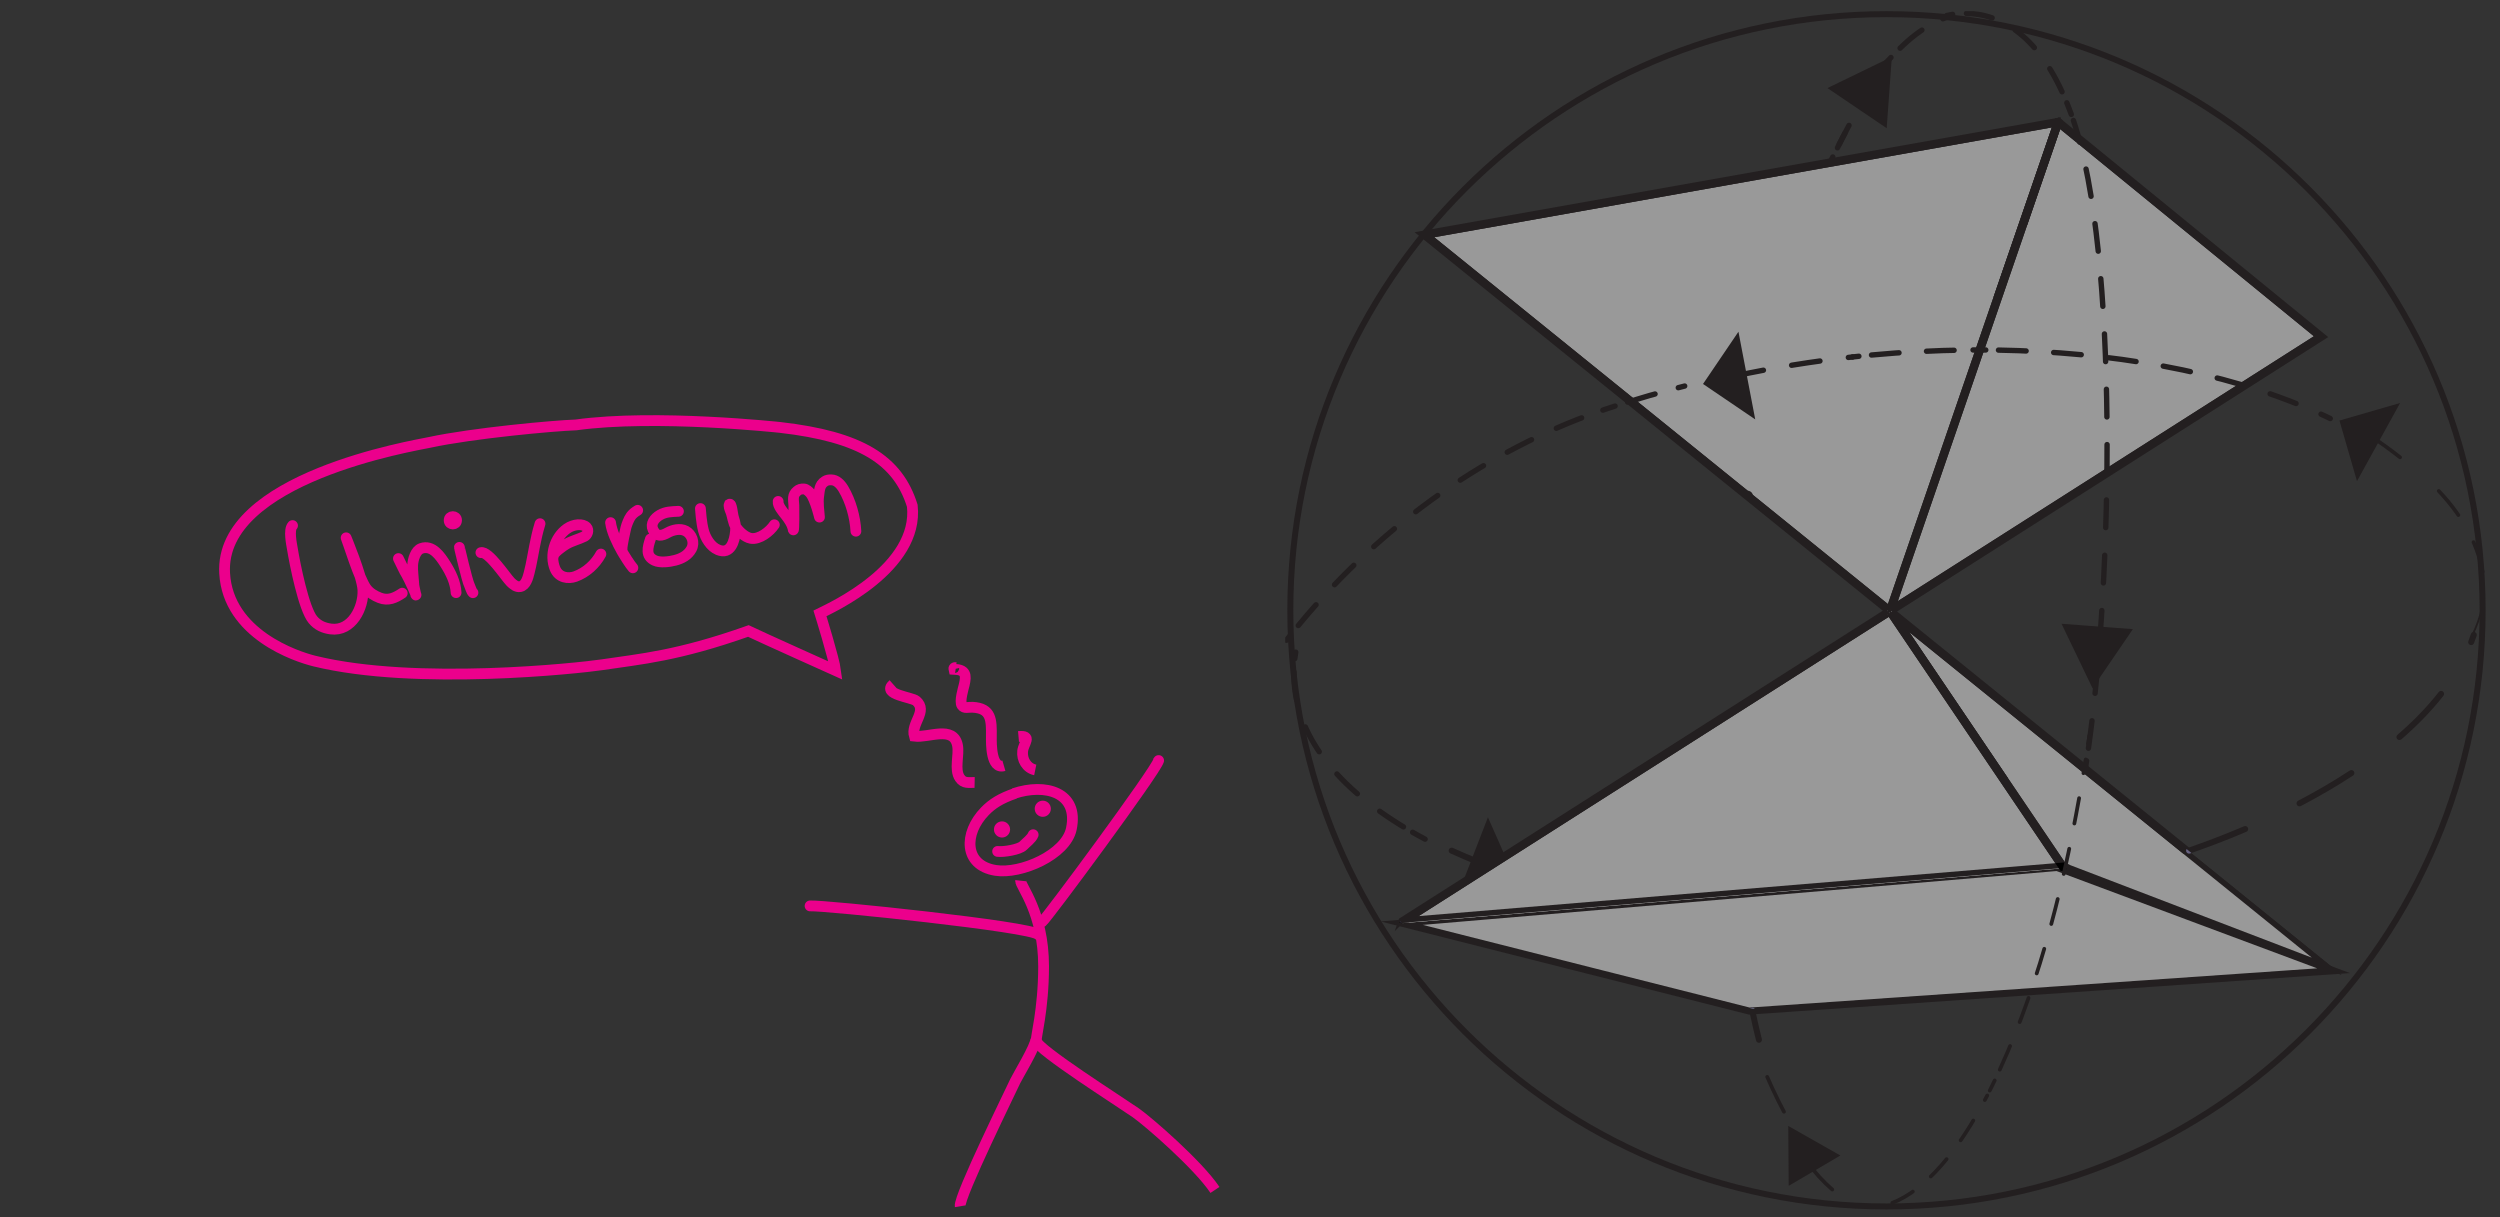 <?xml version="1.0" encoding="utf-8"?>
<!-- Generator: Adobe Illustrator 16.0.0, SVG Export Plug-In . SVG Version: 6.00 Build 0)  -->
<!DOCTYPE svg PUBLIC "-//W3C//DTD SVG 1.1//EN" "http://www.w3.org/Graphics/SVG/1.1/DTD/svg11.dtd">
<svg version="1.1" id="Layer_1" xmlns="http://www.w3.org/2000/svg" xmlns:xlink="http://www.w3.org/1999/xlink" x="0px" y="0px"
	 width="463.42px" height="225.602px" viewBox="0 0 463.42 225.602" enable-background="new 0 0 463.42 225.602"
	 xml:space="preserve">
<rect x="0" y="0" width="463.42" height="225.602" fill="#333333" stroke="none"/>
<g>
	<polygon fill="#999999" stroke="#231F20" stroke-width="1.3" stroke-linecap="round" stroke-miterlimit="10" points="
		432.581,179.941 324.266,187.422 259.825,171.125 381.31,160.806 	"/>
	<g>
		<g>
			<g>
				<g>
					<g>
						<defs>
							<rect id="SVGID_1_" x="238.235" y="2.067" width="222.52" height="222.129"/>
						</defs>
						<clipPath id="SVGID_2_">
							<use xlink:href="#SVGID_1_"  overflow="visible"/>
						</clipPath>
						
							<path clip-path="url(#SVGID_2_)" fill="none" stroke="#231F20" stroke-linecap="round" stroke-linejoin="round" stroke-dasharray="5.271,5.271" d="
							M239.849,124.514c-0.187,10.502,6.642,20.675,20.963,29.154"/>
					</g>
				</g>
			</g>
			<g>
				<g>
					<g>
						<defs>
							<rect id="SVGID_3_" x="238.235" y="2.067" width="222.52" height="222.129"/>
						</defs>
						<clipPath id="SVGID_4_">
							<use xlink:href="#SVGID_3_"  overflow="visible"/>
						</clipPath>
						<path clip-path="url(#SVGID_4_)" fill="none" stroke="#231F20" stroke-linecap="round" stroke-linejoin="round" d="
							M261.86,154.281c0.351,0.198,0.705,0.398,1.063,0.595c0.41,0.226,0.822,0.453,1.241,0.675 M240.188,120.889
							c-0.065,0.4-0.127,0.802-0.174,1.2"/>
					</g>
				</g>
			</g>
			<g>
				<g>
					<g>
						<defs>
							<rect id="SVGID_5_" x="238.235" y="2.067" width="222.52" height="222.129"/>
						</defs>
						<clipPath id="SVGID_6_">
							<use xlink:href="#SVGID_5_"  overflow="visible"/>
						</clipPath>
						<path clip-path="url(#SVGID_6_)" fill="#231F20" d="M268.858,158.194c1.675,0.768,3.394,1.496,5.15,2.19
							c0.285,0.115,0.61-0.024,0.723-0.312c0.115-0.284-0.025-0.611-0.314-0.724c-1.736-0.688-3.441-1.415-5.098-2.171
							c-0.278-0.125-0.61-0.004-0.738,0.277C268.454,157.734,268.577,158.066,268.858,158.194"/>
					</g>
				</g>
			</g>
		</g>
		<polygon fill="#231F20" points="275.836,152.407 270.476,166.265 280.081,162.014 		"/>
		<polygon fill="none" stroke="#231F20" stroke-width="0.699" stroke-miterlimit="10" points="275.836,152.407 270.476,166.265 
			280.081,162.014 		"/>
		<polygon fill="#999999" points="382.38,160.673 259.892,170.856 350.335,113.281 		"/>
		<polygon fill="#999999" points="382.38,160.673 382.359,160.395 260.994,170.483 350.255,113.661 382.151,160.829 382.38,160.673 
			382.359,160.395 382.38,160.673 382.612,160.517 350.566,113.125 350.184,113.046 259.742,170.619 259.63,170.943 
			259.916,171.132 382.404,160.949 382.631,160.793 382.612,160.517 		"/>
		<g>
			<g>
				<g>
					<g>
						<defs>
							<rect id="SVGID_7_" x="238.235" y="2.067" width="222.52" height="222.129"/>
						</defs>
						<clipPath id="SVGID_8_">
							<use xlink:href="#SVGID_7_"  overflow="visible"/>
						</clipPath>
						<path clip-path="url(#SVGID_8_)" fill="#231F20" d="M460.197,113.13h-0.558c0,30.363-12.308,57.849-32.206,77.745
							c-19.898,19.898-47.383,32.205-77.747,32.205c-30.361,0-57.845-12.307-77.744-32.205
							c-19.896-19.897-32.202-47.383-32.202-77.745s12.307-57.847,32.202-77.748C291.845,15.486,319.325,3.18,349.688,3.18
							c30.365,0,57.85,12.306,77.747,32.202c19.898,19.9,32.206,47.384,32.206,77.748H460.197h0.557
							c0-61.34-49.727-111.063-111.063-111.063c-61.34,0-111.063,49.725-111.063,111.063c0,61.338,49.724,111.063,111.063,111.063
							c61.339,0,111.063-49.728,111.063-111.063H460.197z"/>
					</g>
				</g>
			</g>
		</g>
		<polygon fill="#999999" points="430.252,62.409 430.427,62.193 381.384,22.156 349.814,113.943 430.725,62.435 430.427,62.193 
			430.252,62.409 430.104,62.172 350.857,112.619 381.652,23.094 430.073,62.623 430.252,62.409 430.104,62.172 		"/>
		<polygon fill="#999999" points="381.52,22.627 381.255,22.536 350.2,112.813 264.692,43.679 381.568,22.9 381.52,22.627 
			381.255,22.536 381.52,22.627 381.469,22.352 263.39,43.345 350.468,113.747 381.935,22.268 381.469,22.352 		"/>
		<polygon fill="#999999" points="382.38,160.673 382.359,160.395 260.994,170.483 350.255,113.661 382.151,160.829 382.38,160.673 
			382.359,160.395 382.38,160.673 382.612,160.517 350.566,113.125 350.184,113.046 259.742,170.619 259.63,170.943 
			259.916,171.132 382.404,160.949 382.631,160.793 382.612,160.517 		"/>
		<polyline fill="#999999" points="350.511,113.065 350.146,113.076 350.104,113.438 382.151,160.829 382.281,160.932 		"/>
		<line fill="#999999" x1="382.564" y1="160.445" x2="351.612" y2="114.67"/>
		<polygon fill="#999999" points="381.652,23.094 375.299,41.567 350.857,112.619 429.777,62.379 		"/>
		<polygon fill="#999999" stroke="#231F20" stroke-miterlimit="10" points="381.652,23.094 375.299,41.567 350.857,112.619 
			429.777,62.379 		"/>
		<polygon fill="#6E62AA" points="381.308,22.379 381.469,22.352 381.596,22.329 381.385,22.157 		"/>
		<polygon fill="#999999" points="381.845,22.531 375.297,41.567 381.653,23.093 429.777,62.379 350.857,112.619 350.661,113.186 
			350.813,113.309 430.725,62.435 430.427,62.193 		"/>
		<polygon fill="#999999" stroke="#231F20" stroke-miterlimit="10" points="381.845,22.531 375.297,41.567 381.653,23.093 
			429.777,62.379 350.857,112.619 350.661,113.186 350.813,113.309 430.725,62.435 430.427,62.193 		"/>
		<g>
			<g>
				<g>
					<g>
						<defs>
							<rect id="SVGID_9_" x="238.235" y="2.067" width="222.52" height="222.129"/>
						</defs>
						<clipPath id="SVGID_10_">
							<use xlink:href="#SVGID_9_"  overflow="visible"/>
						</clipPath>
						<path clip-path="url(#SVGID_10_)" fill="#999999" d="M381.101,22.981L264.692,43.677l59.101,47.785
							c0.04-0.009,0.083-0.013,0.123-0.013c0.023,0,0.051,0.001,0.075,0.003c0.282,0.039,0.485,0.28,0.48,0.561l25.729,20.8
							l19.811-57.589L381.101,22.981z"/>
					</g>
				</g>
			</g>
			<g>
				<g>
					<g>
						<defs>
							<rect id="SVGID_11_" x="238.235" y="2.067" width="222.52" height="222.129"/>
						</defs>
						<clipPath id="SVGID_12_">
							<use xlink:href="#SVGID_11_"  overflow="visible"/>
						</clipPath>
						<path clip-path="url(#SVGID_12_)" fill="#999999" stroke="#231F20" stroke-miterlimit="10" d="M381.101,22.981L264.692,43.677
							l59.101,47.785c0.04-0.009,0.083-0.013,0.123-0.013c0.023,0,0.051,0.001,0.075,0.003c0.282,0.039,0.485,0.28,0.48,0.561
							l25.729,20.8l19.811-57.589L381.101,22.981z"/>
					</g>
				</g>
			</g>
			<g>
				<g>
					<g>
						<defs>
							<rect id="SVGID_13_" x="238.235" y="2.067" width="222.52" height="222.129"/>
						</defs>
						<clipPath id="SVGID_14_">
							<use xlink:href="#SVGID_13_"  overflow="visible"/>
						</clipPath>
						<path clip-path="url(#SVGID_14_)" fill="#64637A" d="M323.915,91.45c-0.04,0-0.083,0.003-0.123,0.013l0.682,0.552
							c0.006-0.281-0.198-0.521-0.481-0.561C323.966,91.451,323.939,91.45,323.915,91.45"/>
					</g>
				</g>
			</g>
		</g>
		<path fill="#999999" d="M370.011,55.225L350.2,112.814L370.011,55.225z"/>
		<polygon fill="#6E62AA" points="381.596,22.329 381.844,22.531 381.935,22.269 		"/>
		<polygon fill="#999999" points="381.308,22.379 264.95,43.066 263.39,43.345 349.858,113.253 350.103,113.096 350.2,112.813 
			264.692,43.679 381.101,22.981 370.011,55.225 381.255,22.536 		"/>
		<polygon fill="#999999" stroke="#231F20" stroke-miterlimit="10" points="381.308,22.379 264.95,43.066 263.39,43.345 
			349.858,113.253 350.103,113.096 350.2,112.813 264.692,43.679 381.101,22.981 370.011,55.225 381.255,22.536 		"/>
		<polygon fill="#999999" points="381.596,22.329 381.596,22.329 381.469,22.352 381.307,22.379 381.255,22.535 381.52,22.627 
			381.255,22.535 381.52,22.627 381.255,22.535 370.011,55.225 350.2,112.813 350.103,113.096 350.184,113.046 350.307,113.072 
			350.511,113.065 350.661,113.186 350.857,112.619 375.297,41.567 381.844,22.531 		"/>
		<polygon fill="#999999" stroke="#231F20" stroke-miterlimit="10" points="381.596,22.329 381.596,22.329 381.469,22.352 
			381.307,22.379 381.255,22.535 381.52,22.627 381.255,22.535 381.52,22.627 381.255,22.535 370.011,55.225 350.2,112.813 
			350.103,113.096 350.184,113.046 350.307,113.072 350.511,113.065 350.661,113.186 350.857,112.619 375.297,41.567 
			381.844,22.531 		"/>
		<g>
			<g>
				<g>
					<g>
						<defs>
							<rect id="SVGID_15_" x="238.235" y="2.067" width="222.52" height="222.129"/>
						</defs>
						<clipPath id="SVGID_16_">
							<use xlink:href="#SVGID_15_"  overflow="visible"/>
						</clipPath>
						
							<path clip-path="url(#SVGID_16_)" fill="none" stroke="#231F20" stroke-linecap="round" stroke-linejoin="round" stroke-dasharray="4.672,4.672" d="
							M340.607,27.4c1.958-3.875,5.475-10.665,7.784-14.143"/>
					</g>
				</g>
			</g>
			<g>
				<g>
					<g>
						<defs>
							<rect id="SVGID_17_" x="238.235" y="2.067" width="222.52" height="222.129"/>
						</defs>
						<clipPath id="SVGID_18_">
							<use xlink:href="#SVGID_17_"  overflow="visible"/>
						</clipPath>
						
							<path clip-path="url(#SVGID_18_)" fill="none" stroke="#231F20" stroke-linecap="round" stroke-linejoin="round" stroke-dasharray="5.256,5.256" d="
							M352.216,8.929c1.834-1.794,4-3.588,6.831-4.953"/>
					</g>
				</g>
			</g>
			<g>
				<g>
					<g>
						<defs>
							<rect id="SVGID_19_" x="238.235" y="2.067" width="222.52" height="222.129"/>
						</defs>
						<clipPath id="SVGID_20_">
							<use xlink:href="#SVGID_19_"  overflow="visible"/>
						</clipPath>
						<path clip-path="url(#SVGID_20_)" fill="none" stroke="#231F20" stroke-linecap="round" stroke-linejoin="round" d="
							M360.156,3.48c0.362-0.151,0.74-0.296,1.131-0.433 M349.008,12.375c0.25-0.339,0.479-0.622,0.679-0.834
							c0.274-0.289,0.551-0.583,0.835-0.881 M339.739,29.1c-0.194,0.396-0.386,0.792-0.576,1.19c0,0,0.174-0.354,0.479-0.964
							 M341.99,24.703c-0.152,0.282-0.306,0.567-0.458,0.855c-0.204,0.393-0.407,0.781-0.609,1.175"/>
					</g>
				</g>
			</g>
		</g>
		<polygon fill="#231F20" points="339.446,16.376 350.294,11.115 349.429,23.14 		"/>
		<polygon fill="none" stroke="#231F20" stroke-width="0.699" stroke-miterlimit="10" points="339.446,16.376 350.294,11.115 
			349.429,23.14 		"/>
		<g>
			<g>
				<g>
					<g>
						<defs>
							<rect id="SVGID_21_" x="238.235" y="2.067" width="222.52" height="222.129"/>
						</defs>
						<clipPath id="SVGID_22_">
							<use xlink:href="#SVGID_21_"  overflow="visible"/>
						</clipPath>
						
							<path clip-path="url(#SVGID_22_)" fill="none" stroke="#231F20" stroke-linecap="round" stroke-linejoin="round" stroke-dasharray="5.13,5.13" d="
							M387.131,138.698c4.485-31.587,5.604-91.476-2.789-116.378"/>
					</g>
				</g>
			</g>
			<g>
				<g>
					<g>
						<defs>
							<rect id="SVGID_23_" x="238.235" y="2.067" width="222.52" height="222.129"/>
						</defs>
						<clipPath id="SVGID_24_">
							<use xlink:href="#SVGID_23_"  overflow="visible"/>
						</clipPath>
						
							<path clip-path="url(#SVGID_24_)" fill="none" stroke="#231F20" stroke-linecap="round" stroke-linejoin="round" stroke-dasharray="4.845,4.845" d="
							M382.239,17.009c-5.266-11.471-12.612-15.014-19.172-14.472"/>
					</g>
				</g>
			</g>
			<g>
				<g>
					<g>
						<defs>
							<rect id="SVGID_25_" x="238.235" y="2.067" width="222.52" height="222.129"/>
						</defs>
						<clipPath id="SVGID_26_">
							<use xlink:href="#SVGID_25_"  overflow="visible"/>
						</clipPath>
						<path clip-path="url(#SVGID_26_)" fill="none" stroke="#231F20" stroke-linecap="round" stroke-linejoin="round" d="
							M361.955,2.668c-0.367,0.056-0.732,0.125-1.094,0.207 M383.952,21.204c-0.141-0.377-0.281-0.745-0.421-1.106
							c-0.138-0.352-0.271-0.697-0.408-1.039 M386.601,142.203c0.063-0.386,0.125-0.774,0.188-1.169"/>
					</g>
				</g>
			</g>
		</g>
		<polygon fill="#231F20" points="394.737,116.924 387.94,126.879 382.713,116.016 		"/>
		<polygon fill="none" stroke="#231F20" stroke-width="0.699" stroke-miterlimit="10" points="394.737,116.924 387.94,126.879 
			382.713,116.016 		"/>
		<g>
			<g>
				<g>
					<g>
						<defs>
							<rect id="SVGID_27_" x="238.235" y="2.067" width="222.52" height="222.129"/>
						</defs>
						<clipPath id="SVGID_28_">
							<use xlink:href="#SVGID_27_"  overflow="visible"/>
						</clipPath>
						<path clip-path="url(#SVGID_28_)" fill="#231F20" d="M324.267,187.422c0.386,1.854,0.8,3.674,1.244,5.455
							c0.074,0.298,0.378,0.479,0.676,0.406c0.303-0.076,0.479-0.381,0.403-0.678c-0.44-1.768-0.851-3.569-1.23-5.408
							c-0.065-0.303-0.359-0.496-0.662-0.432C324.396,186.827,324.202,187.121,324.267,187.422"/>
					</g>
				</g>
			</g>
			<g>
				<g>
					<g>
						<defs>
							<rect id="SVGID_29_" x="238.235" y="2.067" width="222.52" height="222.129"/>
						</defs>
						<clipPath id="SVGID_30_">
							<use xlink:href="#SVGID_29_"  overflow="visible"/>
						</clipPath>
						
							<path clip-path="url(#SVGID_30_)" fill="none" stroke="#231F20" stroke-width="0.699" stroke-linecap="round" stroke-linejoin="round" d="
							M327.583,199.621c0.653,1.501,1.337,2.974,2.053,4.414c0.35,0.696,0.7,1.38,1.053,2.048"/>
					</g>
				</g>
			</g>
			<g>
				<g>
					<g>
						<defs>
							<rect id="SVGID_31_" x="238.235" y="2.067" width="222.52" height="222.129"/>
						</defs>
						<clipPath id="SVGID_32_">
							<use xlink:href="#SVGID_31_"  overflow="visible"/>
						</clipPath>
						<path clip-path="url(#SVGID_32_)" fill="#231F20" d="M405.972,158.209c1.536-0.537,3.054-1.085,4.55-1.653
							c1.978-0.748,3.94-1.538,5.885-2.367c0.28-0.118,0.414-0.446,0.292-0.729c-0.12-0.284-0.446-0.415-0.729-0.293
							c-1.928,0.818-3.879,1.604-5.839,2.348c-1.488,0.563-2.996,1.11-4.52,1.644c-0.29,0.099-0.443,0.416-0.347,0.708
							C405.365,158.156,405.684,158.308,405.972,158.209 M426.513,149.414c3.368-1.765,6.607-3.648,9.662-5.65
							c0.257-0.169,0.327-0.514,0.159-0.77c-0.169-0.26-0.513-0.329-0.771-0.159c-3.019,1.978-6.227,3.846-9.563,5.595
							c-0.274,0.145-0.379,0.479-0.238,0.752C425.906,149.45,426.24,149.556,426.513,149.414 M445.145,137.045
							c2.951-2.551,5.58-5.248,7.797-8.08c0.19-0.241,0.146-0.592-0.097-0.781c-0.242-0.188-0.593-0.146-0.778,0.096
							c-2.164,2.769-4.741,5.41-7.647,7.924c-0.234,0.201-0.262,0.555-0.06,0.785C444.56,137.221,444.909,137.247,445.145,137.045
							 M458.596,119.229c0.18-0.455,0.343-0.907,0.495-1.368c0.1-0.289-0.061-0.604-0.354-0.703
							c-0.29-0.098-0.607,0.062-0.703,0.354c-0.149,0.441-0.308,0.882-0.477,1.319c-0.108,0.283,0.03,0.608,0.32,0.72
							C458.164,119.66,458.488,119.515,458.596,119.229"/>
					</g>
				</g>
			</g>
			<g>
				<g>
					<g>
						<defs>
							<rect id="SVGID_33_" x="238.235" y="2.067" width="222.52" height="222.129"/>
						</defs>
						<clipPath id="SVGID_34_">
							<use xlink:href="#SVGID_33_"  overflow="visible"/>
						</clipPath>
						
							<path clip-path="url(#SVGID_34_)" fill="none" stroke="#231F20" stroke-width="0.699" stroke-linecap="round" stroke-linejoin="round" d="
							M438.983,80.539c2.086,1.36,4.06,2.772,5.91,4.234"/>
					</g>
				</g>
			</g>
			<g>
				<g>
					<g>
						<defs>
							<rect id="SVGID_35_" x="238.235" y="2.067" width="222.52" height="222.129"/>
						</defs>
						<clipPath id="SVGID_36_">
							<use xlink:href="#SVGID_35_"  overflow="visible"/>
						</clipPath>
						
							<path clip-path="url(#SVGID_36_)" fill="none" stroke="#231F20" stroke-width="0.699" stroke-linecap="round" stroke-linejoin="round" stroke-dasharray="5.76,5.76" d="
							M452.069,91.009c4.73,5.007,7.597,10.486,8.335,16.267"/>
					</g>
				</g>
			</g>
			<g>
				<g>
					<g>
						<defs>
							<rect id="SVGID_37_" x="238.235" y="2.067" width="222.52" height="222.129"/>
						</defs>
						<clipPath id="SVGID_38_">
							<use xlink:href="#SVGID_37_"  overflow="visible"/>
						</clipPath>
						
							<path clip-path="url(#SVGID_38_)" fill="none" stroke="#231F20" stroke-width="0.349" stroke-linecap="round" stroke-linejoin="round" d="
							M460.261,111.788c-0.37,2.097-1.088,4.225-2.176,6.374"/>
					</g>
				</g>
			</g>
		</g>
		<polygon fill="#231F20" points="444.188,75.274 437.01,88.283 434.094,78.193 		"/>
		<polygon fill="none" stroke="#231F20" stroke-width="0.699" stroke-miterlimit="10" points="444.188,75.274 437.01,88.283 
			434.094,78.193 		"/>
		<g>
			<g>
				<g>
					<g>
						<defs>
							<rect id="SVGID_39_" x="238.235" y="2.067" width="222.52" height="222.129"/>
						</defs>
						<clipPath id="SVGID_40_">
							<use xlink:href="#SVGID_39_"  overflow="visible"/>
						</clipPath>
						
							<path clip-path="url(#SVGID_40_)" fill="none" stroke="#231F20" stroke-linecap="round" stroke-linejoin="round" stroke-dasharray="5.111,5.111" d="
							M346.918,65.81c5.866-0.548,11.765-0.859,17.642-0.928"/>
					</g>
				</g>
			</g>
			<g>
				<g>
					<g>
						<defs>
							<rect id="SVGID_41_" x="238.235" y="2.067" width="222.52" height="222.129"/>
						</defs>
						<clipPath id="SVGID_42_">
							<use xlink:href="#SVGID_41_"  overflow="visible"/>
						</clipPath>
						
							<path clip-path="url(#SVGID_42_)" fill="none" stroke="#231F20" stroke-linecap="round" stroke-linejoin="round" stroke-dasharray="5.121,5.121" d="
							M370.455,64.898c20.183,0.348,41.41,3.711,58.713,11.392"/>
					</g>
				</g>
			</g>
			<g>
				<g>
					<g>
						<defs>
							<rect id="SVGID_43_" x="238.235" y="2.067" width="222.52" height="222.129"/>
						</defs>
						<clipPath id="SVGID_44_">
							<use xlink:href="#SVGID_43_"  overflow="visible"/>
						</clipPath>
						<path clip-path="url(#SVGID_44_)" fill="none" stroke="#231F20" stroke-linecap="round" stroke-linejoin="round" d="
							M430.245,76.774c0.354,0.166,0.711,0.331,1.069,0.499c0.213,0.104,0.427,0.203,0.64,0.309 M365.74,64.871
							c0.393-0.001,0.785-0.002,1.176-0.002c0.395-0.001,0.787,0,1.181,0.002 M343.406,66.168c0.391-0.044,0.777-0.085,1.17-0.126"
							/>
					</g>
				</g>
			</g>
			<g>
				<g>
					<g>
						<defs>
							<rect id="SVGID_45_" x="238.235" y="2.067" width="222.52" height="222.129"/>
						</defs>
						<clipPath id="SVGID_46_">
							<use xlink:href="#SVGID_45_"  overflow="visible"/>
						</clipPath>
						
							<path clip-path="url(#SVGID_46_)" fill="none" stroke="#231F20" stroke-linecap="round" stroke-linejoin="round" stroke-dasharray="5.309,5.309" d="
							M321.674,69.675c7.103-1.522,14.38-2.7,21.732-3.507"/>
					</g>
				</g>
			</g>
		</g>
		<polygon fill="#231F20" points="322.068,62.386 324.862,76.98 316.171,71.083 		"/>
		<polygon fill="none" stroke="#231F20" stroke-width="0.699" stroke-miterlimit="10" points="322.068,62.386 324.862,76.98 
			316.171,71.083 		"/>
		<g>
			<g>
				<g>
					<g>
						<defs>
							<rect id="SVGID_47_" x="238.235" y="2.067" width="222.52" height="222.129"/>
						</defs>
						<clipPath id="SVGID_48_">
							<use xlink:href="#SVGID_47_"  overflow="visible"/>
						</clipPath>
						
							<path clip-path="url(#SVGID_48_)" fill="none" stroke="#231F20" stroke-linecap="round" stroke-linejoin="round" stroke-dasharray="5.064,5.064" d="
							M240.658,115.954c16.159-19.599,35.92-32.643,55.358-39.544"/>
					</g>
				</g>
			</g>
			<g>
				<g>
					<g>
						<defs>
							<rect id="SVGID_49_" x="238.235" y="2.067" width="222.52" height="222.129"/>
						</defs>
						<clipPath id="SVGID_50_">
							<use xlink:href="#SVGID_49_"  overflow="visible"/>
						</clipPath>
						
							<path clip-path="url(#SVGID_50_)" fill="none" stroke="#231F20" stroke-linecap="round" stroke-linejoin="round" stroke-dasharray="5.295,5.295" d="
							M301.712,74.532c2.689-0.837,5.431-1.623,8.21-2.358"/>
					</g>
				</g>
			</g>
			<g>
				<g>
					<g>
						<defs>
							<rect id="SVGID_51_" x="238.235" y="2.067" width="222.52" height="222.129"/>
						</defs>
						<clipPath id="SVGID_52_">
							<use xlink:href="#SVGID_51_"  overflow="visible"/>
						</clipPath>
						<path clip-path="url(#SVGID_52_)" fill="none" stroke="#231F20" stroke-linecap="round" stroke-linejoin="round" d="
							M311.102,71.865c0.396-0.104,0.787-0.202,1.184-0.304 M297.119,76.025c0.368-0.126,0.736-0.25,1.104-0.372
							c0.389-0.128,0.773-0.255,1.159-0.379 M238.465,118.684c0.239-0.307,0.481-0.612,0.722-0.916"/>
					</g>
				</g>
			</g>
		</g>
		<polygon fill="#999999" points="350.255,113.661 349.815,113.943 260.994,170.483 381.885,160.434 		"/>
		<polygon fill="#999999" stroke="#231F20" stroke-miterlimit="10" points="350.255,113.661 349.815,113.943 260.994,170.483 
			381.885,160.434 		"/>
		<path fill="#999999" d="M349.815,113.943l0.438-0.277L349.815,113.943z"/>
		<polygon fill="#999999" stroke="#231F20" stroke-miterlimit="10" points="349.858,113.253 321.347,131.404 320.321,132.057 
			278.351,158.775 272.136,162.731 259.742,170.619 259.698,170.749 259.871,170.576 260.994,170.483 349.815,113.943 
			350.008,113.375 		"/>
		<polygon fill="#999999" points="349.815,113.943 350.255,113.663 350.128,113.473 350.008,113.373 		"/>
		<polygon fill="#999999" points="349.858,113.253 350.008,113.373 350.103,113.096 		"/>
		<polygon fill="#999999" points="350.103,113.096 350.008,113.375 350.128,113.473 350.104,113.438 350.146,113.076 
			350.306,113.072 350.184,113.046 		"/>
		<polygon fill="#6E62AA" points="259.63,170.943 259.754,171.024 259.651,170.881 		"/>
		<polygon fill="#999999" points="351.612,114.67 371.755,144.462 382.564,160.445 431.315,179.116 		"/>
		<polygon fill="#999999" stroke="#231F20" stroke-miterlimit="10" points="351.612,114.67 371.755,144.462 382.564,160.445 
			431.315,179.116 		"/>
		<g>
			<g>
				<g>
					<g>
						<defs>
							<rect id="SVGID_53_" x="238.235" y="2.067" width="222.52" height="222.129"/>
						</defs>
						<clipPath id="SVGID_54_">
							<use xlink:href="#SVGID_53_"  overflow="visible"/>
						</clipPath>
						<path clip-path="url(#SVGID_54_)" fill="#999999" stroke="#231F20" stroke-miterlimit="10" d="M406.232,158.117
							c-0.086,0.029-0.175,0.061-0.261,0.093c-0.06,0.021-0.12,0.025-0.185,0.025c-0.231,0-0.445-0.143-0.525-0.37
							c-0.058-0.167-0.028-0.347,0.059-0.482l-54.508-44.074l-0.089,0.053l21.03,31.103l-20.144-29.792l79.702,64.446
							l-48.752-18.674"/>
					</g>
				</g>
			</g>
		</g>
		<polygon fill="#999999" points="350.644,113.24 350.727,113.362 350.813,113.309 350.661,113.186 		"/>
		<polygon fill="#999999" points="350.307,113.072 350.566,113.125 350.643,113.24 350.661,113.186 350.511,113.065 		"/>
		<g>
			<g>
				<g>
					<g>
						<defs>
							<rect id="SVGID_55_" x="238.235" y="2.067" width="222.52" height="222.129"/>
						</defs>
						<clipPath id="SVGID_56_">
							<use xlink:href="#SVGID_55_"  overflow="visible"/>
						</clipPath>
						<path clip-path="url(#SVGID_56_)" fill="#676282" d="M405.32,157.382L405.32,157.382c-0.087,0.138-0.113,0.315-0.059,0.482
							c0.08,0.229,0.295,0.37,0.525,0.37c0.063,0,0.125-0.007,0.185-0.025c0.086-0.031,0.175-0.063,0.261-0.093L405.32,157.382z"/>
					</g>
				</g>
			</g>
		</g>
		<polygon fill="#999999" points="350.255,113.661 350.255,113.661 381.885,160.434 		"/>
		<g>
			<g>
				<g>
					<g>
						<defs>
							<rect id="SVGID_57_" x="238.235" y="2.067" width="222.52" height="222.129"/>
						</defs>
						<clipPath id="SVGID_58_">
							<use xlink:href="#SVGID_57_"  overflow="visible"/>
						</clipPath>
						<path clip-path="url(#SVGID_58_)" fill="#6D63A5" d="M254.767,18.202"/>
					</g>
				</g>
			</g>
		</g>
		<polygon fill="#999999" stroke="#231F20" stroke-miterlimit="10" points="350.727,113.362 350.567,113.464 350.468,113.747 
			350.315,113.625 350.255,113.663 381.885,160.434 382.359,160.395 382.482,160.412 382.564,160.445 371.755,144.462 		"/>
		<polygon fill="#999999" points="350.567,113.464 350.727,113.362 350.643,113.242 		"/>
		<polygon fill="#999999" points="350.255,113.661 350.315,113.624 350.128,113.473 		"/>
		<g>
			<g>
				<g>
					<g>
						<defs>
							<rect id="SVGID_59_" x="238.235" y="2.067" width="222.52" height="222.129"/>
						</defs>
						<clipPath id="SVGID_60_">
							<use xlink:href="#SVGID_59_"  overflow="visible"/>
						</clipPath>
						<path clip-path="url(#SVGID_60_)" fill="#64637A" d="M324.811,186.753c-0.035,0-0.075,0.004-0.113,0.014
							c-0.103,0.021-0.189,0.066-0.262,0.132l0.466,0.117l0.367-0.021C325.164,186.844,324.994,186.753,324.811,186.753"/>
					</g>
				</g>
			</g>
		</g>
		<polygon fill="#6A659F" points="382.341,160.955 382.341,160.955 431.574,179.81 		"/>
		<g>
			<g>
				<g>
					<g>
						<defs>
							<rect id="SVGID_61_" x="238.235" y="2.067" width="222.52" height="222.129"/>
						</defs>
						<clipPath id="SVGID_62_">
							<use xlink:href="#SVGID_61_"  overflow="visible"/>
						</clipPath>
						<path clip-path="url(#SVGID_62_)" fill="#FFFFFF" stroke="#000000" stroke-miterlimit="10" d="M259.836,171.08l-0.011,0.045
							L259.836,171.08z"/>
					</g>
				</g>
			</g>
		</g>
		<path fill="#6E62AA" d="M259.825,171.125l0.011-0.045l-0.082-0.06L259.825,171.125z M259.615,170.834l0.034,0.047l0.047-0.132
			L259.615,170.834z"/>
		<polyline fill="#FFFFFF" stroke="#000000" stroke-miterlimit="10" points="382.612,160.517 382.38,160.673 382.359,160.395 
			381.885,160.434 382.151,160.829 382.281,160.932 382.341,160.955 382.404,160.949 382.631,160.793 382.612,160.517 
			382.564,160.445 382.482,160.412 382.359,160.395 		"/>
		<g>
			<g>
				<g>
					<g>
						<defs>
							<rect id="SVGID_63_" x="238.235" y="2.067" width="222.52" height="222.129"/>
						</defs>
						<clipPath id="SVGID_64_">
							<use xlink:href="#SVGID_63_"  overflow="visible"/>
						</clipPath>
						
							<path clip-path="url(#SVGID_64_)" fill="none" stroke="#231F20" stroke-width="0.699" stroke-linecap="round" stroke-linejoin="round" d="
							M334.759,215.088c1.584,2.186,3.217,3.981,4.886,5.416"/>
					</g>
				</g>
			</g>
			<g>
				<g>
					<g>
						<defs>
							<rect id="SVGID_65_" x="238.235" y="2.067" width="222.52" height="222.129"/>
						</defs>
						<clipPath id="SVGID_66_">
							<use xlink:href="#SVGID_65_"  overflow="visible"/>
						</clipPath>
						
							<path clip-path="url(#SVGID_66_)" fill="none" stroke="#231F20" stroke-width="0.699" stroke-linecap="round" stroke-linejoin="round" stroke-dasharray="4.355,4.355" d="
							M350.77,222.977c6.075-2.358,12.184-9.407,17.604-19.918"/>
					</g>
				</g>
			</g>
			<g>
				<g>
					<g>
						<defs>
							<rect id="SVGID_67_" x="238.235" y="2.067" width="222.52" height="222.129"/>
						</defs>
						<clipPath id="SVGID_68_">
							<use xlink:href="#SVGID_67_"  overflow="visible"/>
						</clipPath>
						
							<path clip-path="url(#SVGID_68_)" fill="none" stroke="#231F20" stroke-width="0.699" stroke-linecap="round" stroke-linejoin="round" stroke-dasharray="4.779,4.779" d="
							M370.694,198.28c7.73-16.834,12.275-35.904,15.329-53.869"/>
					</g>
				</g>
			</g>
			<g>
				<g>
					<g>
						<defs>
							<rect id="SVGID_69_" x="238.235" y="2.067" width="222.52" height="222.129"/>
						</defs>
						<clipPath id="SVGID_70_">
							<use xlink:href="#SVGID_69_"  overflow="visible"/>
						</clipPath>
						
							<path clip-path="url(#SVGID_70_)" fill="none" stroke="#231F20" stroke-width="0.699" stroke-linecap="round" stroke-linejoin="round" d="
							M387.073,137.847c0.069-0.488,0.144-0.977,0.214-1.468 M386.206,143.323c0.063-0.364,0.121-0.726,0.18-1.087
							c0.08-0.482,0.158-0.972,0.237-1.463 M368.83,202.163c0.147-0.296,0.299-0.597,0.447-0.898
							c0.158-0.329,0.318-0.658,0.479-0.988 M347.865,223.743c0.328-0.044,0.659-0.104,0.985-0.179"/>
					</g>
				</g>
			</g>
		</g>
		<polygon fill="#231F20" points="331.565,219.82 331.485,208.712 341.145,214.194 		"/>
	</g>
</g>
<g>
	<g>
		<path fill="none" stroke="#EC008C" stroke-width="2" d="M188.175,147.067c-2.71,0.933-4.261,1.938-5.607,3.321
			c-3.962,4.071-3.945,10.012,1.979,10.956c4.667,0.745,13.033-2.888,14.044-7.691c1.437-6.815-4.837-8.521-10.688-6.548"/>
	</g>
	<g>
		<path fill="none" stroke="#EC008C" stroke-width="2" d="M189.19,163.25c-0.102,0.963,4.262,5.81,4.26,15.88
			c-0.002,8.137-1.537,13.328-1.401,14.186"/>
	</g>
	<g>
		<path fill="none" stroke="#EC008C" stroke-width="2" d="M192.048,192.542c-0.028,1.389-3.558,7.173-3.869,7.895
			c-0.43,1.012-10.495,21.377-10.193,23.165"/>
	</g>
	<g>
		<path fill="none" stroke="#EC008C" stroke-width="2" d="M192.048,192.929c0.366,1.675,15.467,11.247,18.445,13.318
			c2.313,1.604,11.62,9.683,14.721,14.33"/>
	</g>
	<g>
		<path fill="none" stroke="#EC008C" stroke-width="2" stroke-linecap="round" d="M193.21,170.85
			c0.837-0.633,21.068-27.969,21.563-29.87c-0.008-0.278-0.015-0.26-0.019,0.058"/>
	</g>
	<g>
		<path fill="none" stroke="#EC008C" stroke-width="2" stroke-linecap="round" d="M192.436,173.249
			c-1.01-1.468-39.721-5.479-42.273-5.323"/>
	</g>
	<g>
		<path fill="none" stroke="#EC008C" stroke-width="2" d="M180.666,145.044c-1.128-0.022-2.007,0.238-2.739-0.825
			c-1.078-1.565-0.076-4.292-0.439-6.068c-0.759-3.721-5.339-1.348-7.994-1.682c-0.71-2.393,2.56-4.613,0.36-6.54
			c-0.807-0.706-6.444-1.193-4.295-3.091"/>
	</g>
	<g>
		<path fill="none" stroke="#EC008C" stroke-width="2" d="M186.091,141.945c-2.398,0.696-2.335-4.093-2.323-5.418
			c0.029-3.043,0.042-5.242-3.498-5.426c-0.77-0.04-1.536,0.289-1.955-0.343c-0.487-0.742,0.246-3.076,0.427-3.849
			c0.423-1.801,0.282-2.771-1.917-2.854c-0.057-0.24,0.063-0.34,0.358-0.3"/>
	</g>
	<g>
		<path fill="none" stroke="#EC008C" stroke-width="2" d="M191.901,142.72c-1.616-0.33-2.505-1.952-2.333-3.485
			c0.167-1.502,1.852-2.938-0.769-2.712"/>
	</g>
	<g>
		<path fill="none" stroke="#EC008C" stroke-width="2" stroke-linecap="round" d="M184.928,157.826
			c1.066,0.153,4.033-0.335,4.744-1.063c0.565-0.582,1.588-1.33,1.843-2.033"/>
	</g>
	<g>
		<path fill="#EC008C" d="M193.299,151.414c0.826,0,1.497-0.672,1.497-1.5c0-0.825-0.67-1.497-1.497-1.497
			c-0.826,0-1.499,0.671-1.499,1.497C191.8,150.743,192.471,151.414,193.299,151.414"/>
	</g>
	<g>
		<path fill="#EC008C" d="M185.741,155.253c0.827,0,1.498-0.671,1.498-1.497c0-0.827-0.67-1.5-1.498-1.5
			c-0.825,0-1.497,0.672-1.497,1.5C184.245,154.582,184.916,155.253,185.741,155.253"/>
	</g>
</g>
<g>
	<path fill="none" stroke="#EC008C" stroke-width="2" stroke-linecap="round" d="M54.225,97.425
		c-0.747,0.792-0.175,3.424-0.022,4.337c0.461,2.813,2.103,11.082,3.789,13.105c0.871,1.048,1.982,1.542,3.323,1.728
		c3.873,0.527,6.116-3.913,5.958-7.255c-0.121-2.535-3.312-10.131-3.11-9.648c0.431,1.041,2.38,7.457,3.684,9.313
		c0.612,0.869,1.578,1.438,2.548,1.817c1.566,0.607,2.84,0.021,4.167-0.866"/>
	<path fill="none" stroke="#EC008C" stroke-width="2" stroke-linecap="round" d="M73.854,103.543
		c0.644,1.255,0.993,2.142,1.525,2.999c0.395,0.633,2.017,4.202,1.706,3.729c-0.307-1.439-0.372-1.554-0.402-2.21
		c-0.054-1.081-0.246-2.226-0.188-3.308c0.051-1.021,0.515-2.713,1.58-3.09c2.08-0.738,3.552,1.448,4.493,2.935
		c1.008,1.587,1.874,3.378,1.975,5.258"/>
	<path fill="none" stroke="#EC008C" stroke-width="2" stroke-linecap="round" d="M85.154,101.467
		c-0.005-0.121,1.419,6.185,1.88,7.071c0.162,0.313,0.353,1.1,0.635,1.329"/>
	<path fill="none" stroke="#EC008C" stroke-width="2" stroke-linecap="round" d="M89.144,102.44
		c1.398-0.373,4.645,4.597,5.494,5.438c0.45,0.447,1.074,0.996,1.786,0.863c1.068-0.192,1.438-1.684,1.654-2.511
		c0.492-1.876,0.663-3.301,1.021-5c0.269-1.289,0.498-2.521,1.004-4.151"/>
	<path fill="none" stroke="#EC008C" stroke-width="2" stroke-linecap="round" d="M102.56,103.167
		c-0.104-0.635,1.86-1.972,2.396-2.289c1.042-0.621,2.339-0.917,3.406-1.453c0.509-0.258,0.861-1.137,0.366-1.679
		c-0.664-0.729-2.403-0.622-3.643,0.26c-2.271,1.616-3.229,4.885-2.211,7.392c0.698,1.729,2.485,1.931,3.763,1.472
		c2.027-0.728,3.744-2.306,4.75-4.164"/>
	<path fill="none" stroke="#EC008C" stroke-width="2" stroke-linecap="round" d="M113.177,96.879
		c0.225,1.717,1.228,3.748,2.059,5.235c0.36,0.646,1.599,2.644,2.077,3.138"/>
	<path fill="none" stroke="#EC008C" stroke-width="2" stroke-linecap="round" d="M115.309,101.671
		c-0.026-0.612,0.585-3.319,0.708-3.831c0.116-0.493,0.546-1.645,0.936-2.166c0.332-0.442,0.646-0.702,1.251-1.077"/>
	<path fill="none" stroke="#EC008C" stroke-width="2" stroke-linecap="round" d="M125.76,94.778
		c-1.259,0.064-2.35,0.064-3.424,0.685c-1.017,0.584-1.799,1.605-1.287,2.72c0.655,1.416,1.641,1.165,2.708,0.568
		c0.946-0.529,2.323-0.87,3.357-0.323c1.11,0.584,1.728,2.146,1.046,3.357c-0.654,1.165-1.769,1.756-3.016,2.076
		c-1.053,0.271-2.784,0.51-3.798,0.03c-1.738-0.82-1.288-2.405-0.775-3.974"/>
	<path fill="none" stroke="#EC008C" stroke-width="2" stroke-linecap="round" d="M129.835,94.273
		c0.036,0.617,0.07,0.992,0.141,1.598c0.105,0.907,0.211,1.658,0.417,2.455c0.366,1.396,1.314,3.014,2.71,3.592
		c2.354,0.971,3.062-1.635,3.235-3.409c0.088-0.923-0.078-1.689-0.364-2.558c-0.234-0.713-0.317-2.772-0.784-2.466
		c-0.136,0.293,0.048,0.821,0.266,1.344c0.347,0.832,0.417,2.104,0.957,2.873c0.556,0.785,1.688,1.893,2.752,2.088
		c1.602,0.286,3.572-1.283,4.372-2.514"/>
	<path fill="none" stroke="#EC008C" stroke-width="2" stroke-linecap="round" d="M144.244,92.95
		c-0.105,0.762,0.908,1.95,1.348,2.502c0.651,0.819,1.279,1.732,1.472,2.77c0.119,0.191,0.126-4.031,0.096-4.496
		c-0.075-1.234-0.302-1.959,0.615-2.712c0.369-0.306,0.667-0.389,1.24-0.378c0.441,0.008,0.942,0.49,1.21,0.805
		c0.915,1.075,1.801,4.827,1.668,4.375c-0.093-1.036-0.297-2.729-0.146-3.759c0.163-1.095,0.106-2.161,1.166-2.836
		c0.378-0.241,0.726-0.283,1.211-0.271c0.862,0.021,1.625,0.681,2.218,1.67c1.349,2.26,2.181,5.229,2.314,7.848"/>
	<path fill="#EC008C" d="M83.98,97.133c0.379-0.021,0.672-0.342,0.652-0.72c-0.019-0.377-0.344-0.669-0.725-0.65
		c-0.382,0.021-0.671,0.344-0.651,0.722C83.275,96.863,83.599,97.154,83.98,97.133"/>
	<circle fill="none" stroke="#EC008C" stroke-width="2" cx="83.944" cy="96.448" r="0.685"/>
</g>
<path fill="none" stroke="#EC008C" stroke-width="2" stroke-linecap="round" d="M106.755,78.768
	c-4.132,0.137-19.179,1.521-27.117,3.237c-2.729,0.589-39.009,6.533-37.996,24.27c0.642,11.261,13.269,15.438,16.666,16.271
	c18.794,4.603,49.029,1.314,53.302,0.677c7.241-1.083,14.02-1.624,27.114-6.258c2.312,1.11,16.174,7.341,16.174,7.341
	c-0.263-2.094-2.904-10.605-2.904-10.605c2.075-1.028,18.374-8.433,17.118-19.936c-2.658-8.521-9.567-12.818-24.472-14.528
	C144.639,79.236,121.5,76.721,106.755,78.768z"/>
</svg>
